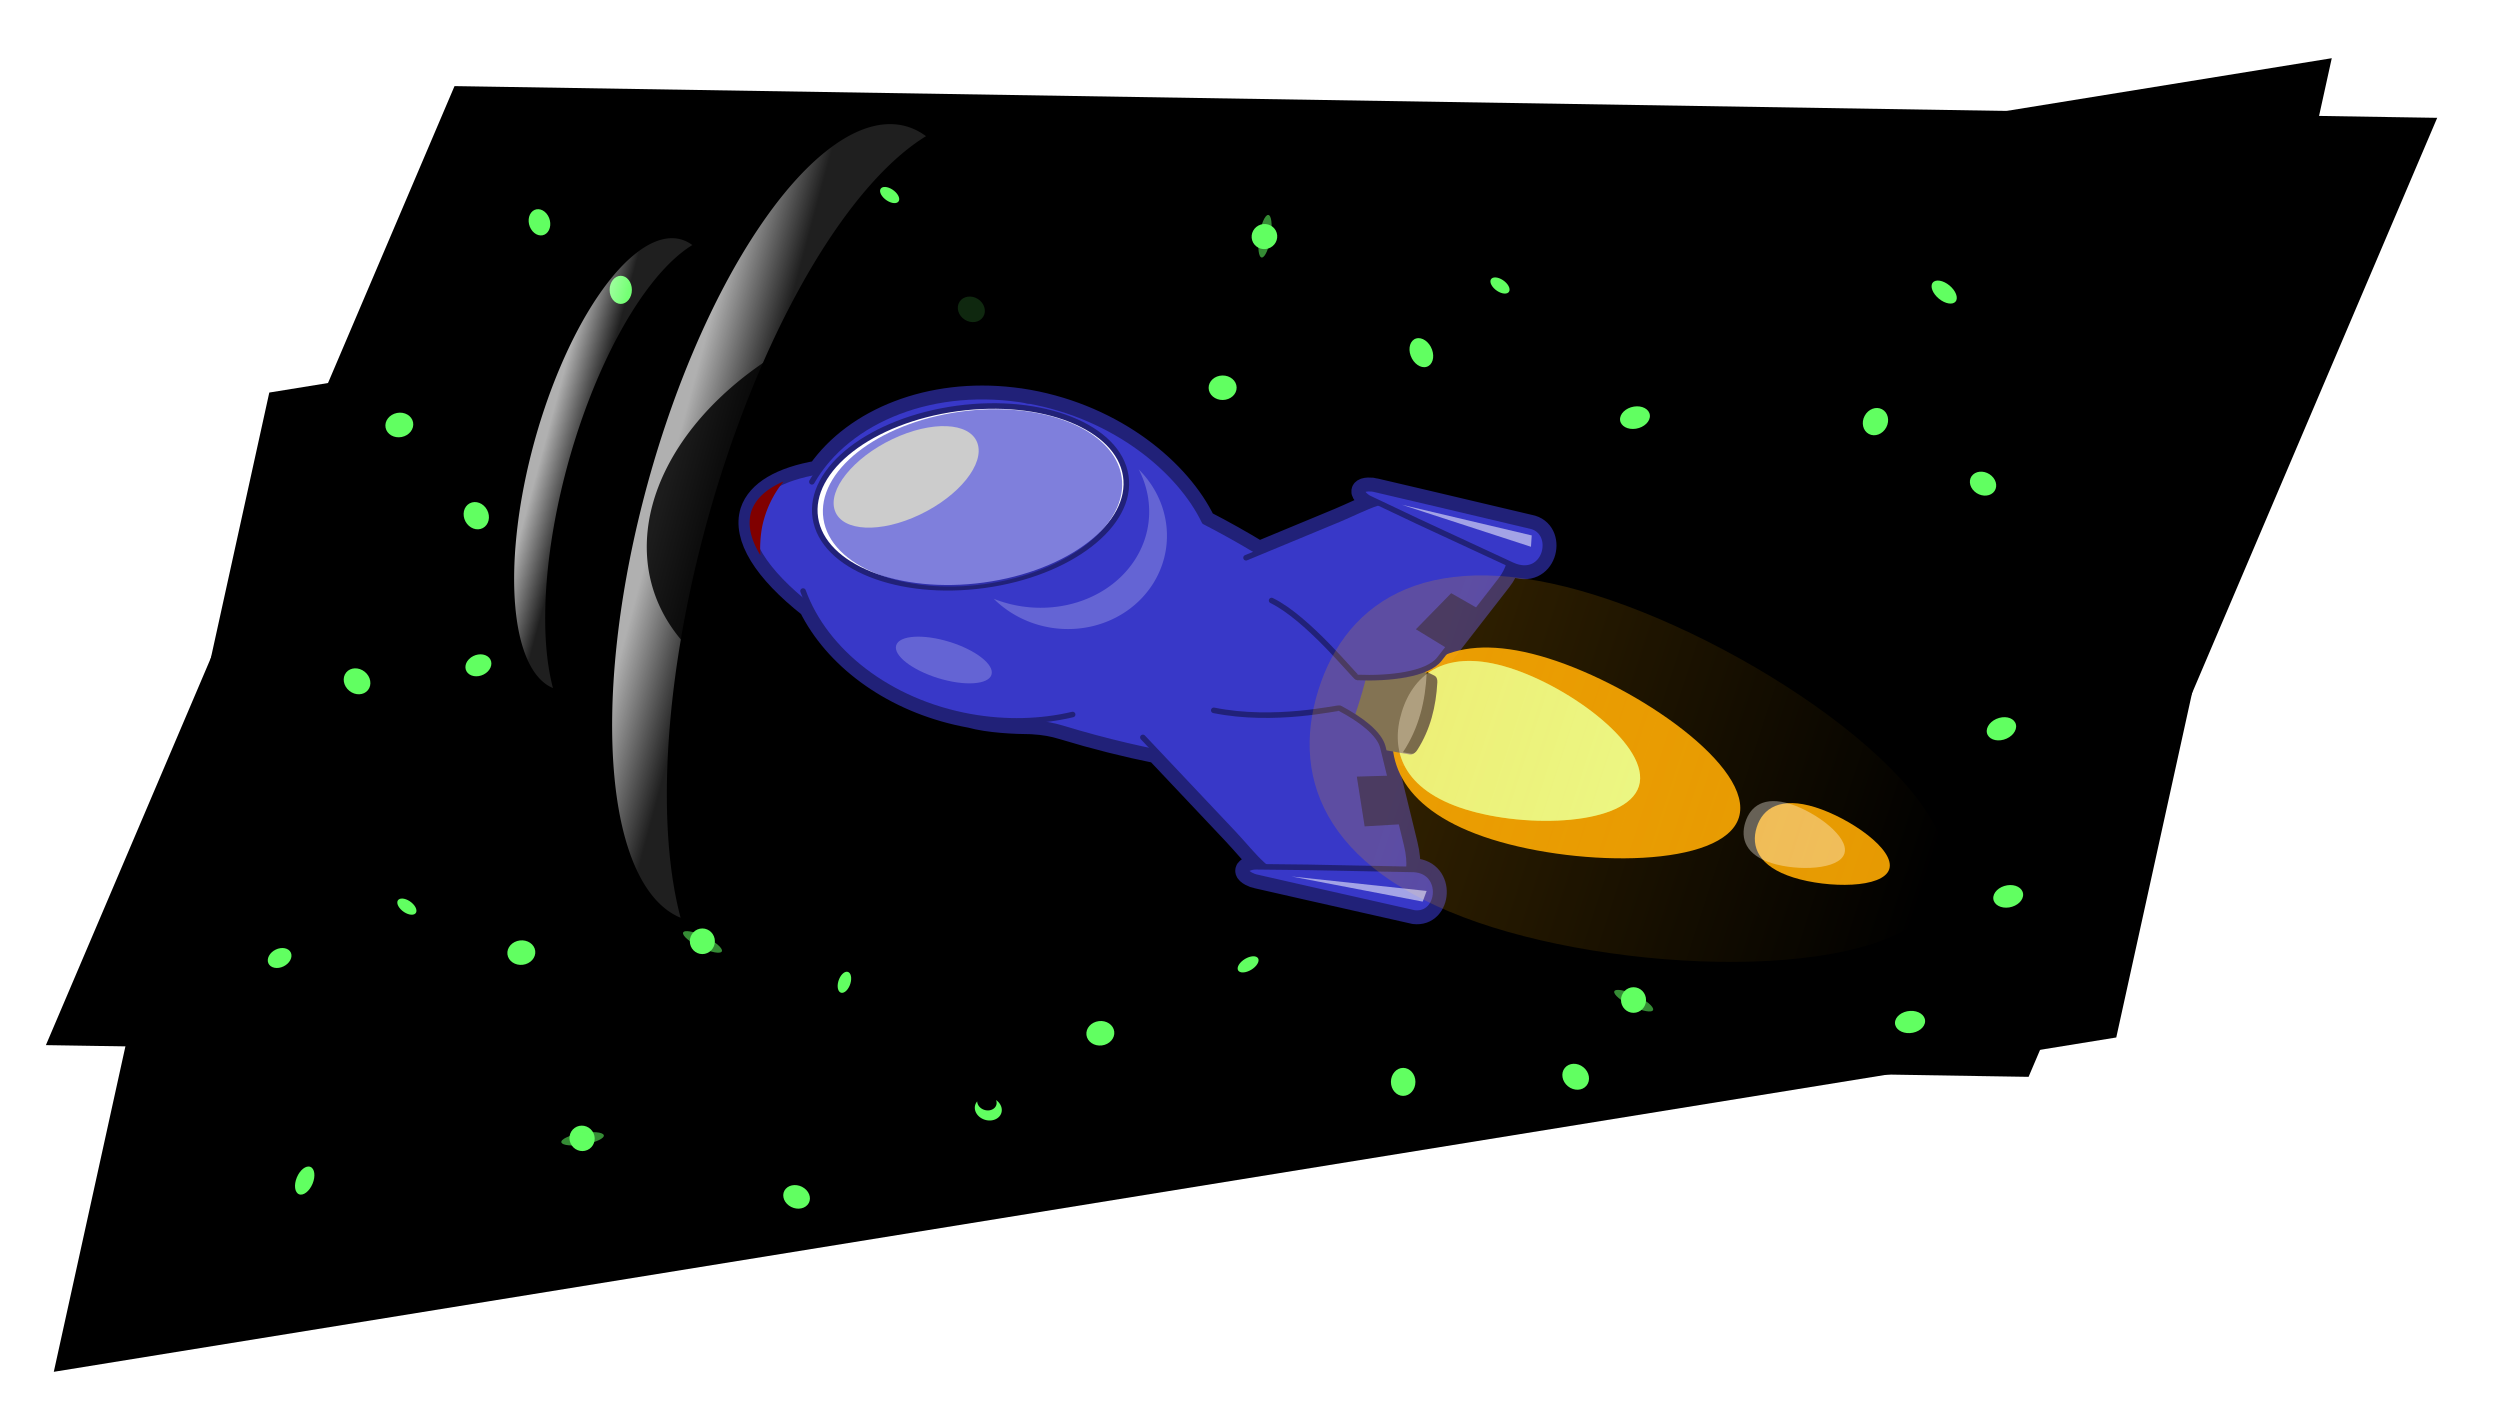 <?xml version="1.0" encoding="UTF-8" standalone="no"?>
<svg
   xmlns:dc="http://purl.org/dc/elements/1.1/"
   xmlns:cc="http://creativecommons.org/ns#"
   xmlns:rdf="http://www.w3.org/1999/02/22-rdf-syntax-ns#"
   xmlns:svg="http://www.w3.org/2000/svg"
   xmlns="http://www.w3.org/2000/svg"
   xmlns:xlink="http://www.w3.org/1999/xlink"
   xmlns:sodipodi="http://sodipodi.sourceforge.net/DTD/sodipodi-0.dtd"
   xmlns:inkscape="http://www.inkscape.org/namespaces/inkscape"
   width="359.255mm"
   height="202.361mm"
   viewBox="0 0 359.255 202.361"
   version="1.1"
   id="svg8"
   inkscape:version="1.0 (4035a4fb49, 2020-05-01)"
   sodipodi:docname="toef toef.svg">
  <defs
     id="defs2">
    <linearGradient
       inkscape:collect="always"
       id="linearGradient2017">
      <stop
         style="stop-color:#ffab03;stop-opacity:1;"
         offset="0"
         id="stop2013" />
      <stop
         style="stop-color:#ffab03;stop-opacity:0;"
         offset="1"
         id="stop2015" />
    </linearGradient>
    <linearGradient
       inkscape:collect="always"
       id="linearGradient1663">
      <stop
         style="stop-color:#ffffff;stop-opacity:0.173"
         offset="0"
         id="stop1659" />
      <stop
         style="stop-color:#ffffff;stop-opacity:1"
         offset="1"
         id="stop1661" />
    </linearGradient>
    <filter
       inkscape:collect="always"
       style="color-interpolation-filters:sRGB"
       id="filter1051"
       x="-0.049"
       width="1.097"
       y="-0.078"
       height="1.155">
      <feGaussianBlur
         inkscape:collect="always"
         stdDeviation="0.74"
         id="feGaussianBlur1053" />
    </filter>
    <filter
       inkscape:collect="always"
       style="color-interpolation-filters:sRGB"
       id="filter1406"
       x="-0.048"
       width="1.097"
       y="-0.079"
       height="1.158">
      <feGaussianBlur
         inkscape:collect="always"
         stdDeviation="0.715"
         id="feGaussianBlur1408" />
    </filter>
    <filter
       inkscape:collect="always"
       style="color-interpolation-filters:sRGB"
       id="filter1382"
       x="-0.43"
       width="1.86"
       y="-1.043"
       height="3.087">
      <feGaussianBlur
         inkscape:collect="always"
         stdDeviation="3.371"
         id="feGaussianBlur1384" />
    </filter>
    <filter
       inkscape:collect="always"
       style="color-interpolation-filters:sRGB"
       id="filter1409"
       x="-0.368"
       width="1.736"
       y="-0.356"
       height="1.711">
      <feGaussianBlur
         inkscape:collect="always"
         stdDeviation="3.6"
         id="feGaussianBlur1411" />
    </filter>
    <filter
       inkscape:collect="always"
       style="color-interpolation-filters:sRGB"
       id="filter1452"
       x="-0.118"
       width="1.235"
       y="-0.673"
       height="2.346">
      <feGaussianBlur
         inkscape:collect="always"
         stdDeviation="0.942"
         id="feGaussianBlur1454" />
    </filter>
    <linearGradient
       inkscape:collect="always"
       xlink:href="#linearGradient1663"
       id="linearGradient1731"
       x1="-493.787"
       y1="68.815"
       x2="-506.21"
       y2="68.175"
       gradientUnits="userSpaceOnUse" />
    <filter
       inkscape:collect="always"
       style="color-interpolation-filters:sRGB"
       id="filter1785"
       x="-0.459"
       width="1.918"
       y="-0.226"
       height="1.452">
      <feGaussianBlur
         inkscape:collect="always"
         stdDeviation="6.078"
         id="feGaussianBlur1787" />
    </filter>
    <linearGradient
       inkscape:collect="always"
       xlink:href="#linearGradient1663"
       id="linearGradient1791"
       gradientUnits="userSpaceOnUse"
       x1="-493.787"
       y1="68.815"
       x2="-506.21"
       y2="68.175" />
    <filter
       inkscape:collect="always"
       style="color-interpolation-filters:sRGB"
       id="filter2009"
       x="-0.206"
       width="1.413"
       y="-0.13"
       height="1.26">
      <feGaussianBlur
         inkscape:collect="always"
         stdDeviation="3.46"
         id="feGaussianBlur2011" />
    </filter>
    <linearGradient
       inkscape:collect="always"
       xlink:href="#linearGradient2017"
       id="linearGradient2019"
       x1="-391.915"
       y1="87.733"
       x2="-315.069"
       y2="101.181"
       gradientUnits="userSpaceOnUse" />
    <filter
       inkscape:collect="always"
       style="color-interpolation-filters:sRGB"
       id="filter2089"
       x="-0.053"
       width="1.106"
       y="-0.096"
       height="1.192">
      <feGaussianBlur
         inkscape:collect="always"
         stdDeviation="2.066"
         id="feGaussianBlur2091" />
    </filter>
    <filter
       inkscape:collect="always"
       style="color-interpolation-filters:sRGB"
       id="filter2286"
       x="-0.059"
       width="1.119"
       y="-0.123"
       height="1.245">
      <feGaussianBlur
         inkscape:collect="always"
         stdDeviation="0.254"
         id="feGaussianBlur2288" />
    </filter>
  </defs>
  <sodipodi:namedview
     id="base"
     pagecolor="#ffffff"
     bordercolor="#666666"
     borderopacity="1.0"
     inkscape:pageopacity="0.0"
     inkscape:pageshadow="2"
     inkscape:zoom="0.98393316"
     inkscape:cx="678.9079"
     inkscape:cy="382.41514"
     inkscape:document-units="mm"
     inkscape:current-layer="layer2"
     showgrid="false"
     inkscape:snap-bbox="true"
     inkscape:bbox-paths="true"
     inkscape:bbox-nodes="true"
     inkscape:snap-bbox-edge-midpoints="true"
     inkscape:snap-bbox-midpoints="true"
     inkscape:snap-midpoints="true"
     inkscape:snap-intersection-paths="true"
     inkscape:object-paths="true"
     inkscape:snap-global="false"
     inkscape:window-width="1920"
     inkscape:window-height="1017"
     inkscape:window-x="3278"
     inkscape:window-y="-8"
     inkscape:window-maximized="1"
     showguides="false"
     inkscape:document-rotation="0"
     fit-margin-top="0"
     fit-margin-left="0"
     fit-margin-right="0"
     fit-margin-bottom="0"
     showborder="false" />
  <g
     inkscape:groupmode="layer"
     id="layer1"
     inkscape:label="Back"
     style="display:inline"
     transform="translate(594.597,11.847)">
    <g
       style="display:inline"
       id="g2174">
      <rect
         style="opacity:1;fill:#000000;fill-opacity:1;stroke-width:0.314;stroke-linecap:square"
         id="rect2139"
         width="284.915"
         height="149.797"
         x="-525.475"
         y="9.711"
         transform="matrix(1,0.016,-0.392,0.92,0,0)" />
      <rect
         transform="matrix(0.987,-0.16,-0.215,0.977,0,0)"
         y="-48.35"
         x="-573.753"
         height="144.036"
         width="300.285"
         id="rect2137"
         style="opacity:1;fill:#000000;fill-opacity:1;stroke-width:0.316;stroke-linecap:square" />
    </g>
  </g>
  <g
     inkscape:groupmode="layer"
     id="layer2"
     inkscape:label="Stars"
     transform="translate(594.597,11.847)">
    <g
       id="g2901">
      <ellipse
         transform="rotate(-50.942)"
         style="display:inline;opacity:1;fill:#61ff61;fill-opacity:1;stroke-width:0.107;stroke-linecap:square"
         id="ellipse2213"
         cx="-342.938"
         cy="-195.853"
         rx="1.761"
         ry="2.013" />
      <ellipse
         transform="matrix(-0.745,0.667,-0.77,-0.638,0,0)"
         ry="1.568"
         rx="0.888"
         cy="302.629"
         cx="313.73"
         id="ellipse2219"
         style="display:inline;opacity:1;fill:#61ff61;fill-opacity:1;stroke-width:0.067;stroke-linecap:square" />
      <ellipse
         style="display:inline;opacity:1;fill:#61ff61;fill-opacity:1;stroke-width:0.107;stroke-linecap:square"
         id="ellipse2294"
         cx="-392.958"
         cy="143.622"
         rx="1.761"
         ry="2.013" />
      <ellipse
         style="display:inline;opacity:1;fill:#61ff61;fill-opacity:1;stroke-width:0.092;stroke-linecap:square"
         id="ellipse2300"
         cx="-223.778"
         cy="-227.431"
         rx="1.217"
         ry="2.131"
         transform="matrix(0.624,-0.781,0.772,0.636,0,0)" />
      <ellipse
         style="display:inline;opacity:1;fill:#61ff61;fill-opacity:1;stroke-width:0.067;stroke-linecap:square"
         id="ellipse2304"
         cx="438.11"
         cy="272.384"
         rx="0.888"
         ry="1.568"
         transform="matrix(-0.745,0.667,-0.77,-0.638,0,0)" />
      <ellipse
         transform="matrix(-0.62,0.785,-0.649,-0.761,0,0)"
         style="display:inline;opacity:1;fill:#61ff61;fill-opacity:1;stroke-width:0.098;stroke-linecap:square"
         id="ellipse2328"
         cx="414.293"
         cy="400.946"
         rx="1.617"
         ry="1.834" />
      <g
         transform="matrix(0.508,0,0,0.508,-234.156,55.786)"
         id="g2344"
         style="display:inline">
        <ellipse
           ry="3.626"
           rx="3.544"
           cy="133.129"
           cx="-510.851"
           id="ellipse2340"
           style="opacity:1;fill:#61ff61;fill-opacity:1;stroke-width:0.204;stroke-linecap:square" />
        <ellipse
           style="opacity:0.742;fill:#61ff61;fill-opacity:1;stroke-width:0.155;stroke-linecap:square;filter:url(#filter2286)"
           id="ellipse2342"
           cx="-510.766"
           cy="132.648"
           rx="5.61"
           ry="1.333"
           transform="matrix(0.979,0.467,-0.389,1.175,40.833,215.979)" />
      </g>
      <ellipse
         style="display:inline;opacity:1;fill:#61ff61;fill-opacity:1;stroke-width:0.071;stroke-linecap:square"
         id="ellipse2356"
         cx="-154.115"
         cy="-371.338"
         rx="0.934"
         ry="1.656"
         transform="matrix(0.774,0.633,0.797,-0.604,0,0)" />
      <ellipse
         transform="matrix(-0.745,0.667,-0.77,-0.638,0,0)"
         ry="1.568"
         rx="0.888"
         cy="233.677"
         cx="267.266"
         id="ellipse2382"
         style="display:inline;opacity:1;fill:#61ff61;fill-opacity:1;stroke-width:0.067;stroke-linecap:square" />
      <ellipse
         ry="2.013"
         rx="1.761"
         cy="531.082"
         cx="60.466"
         id="ellipse2384"
         style="display:inline;opacity:1;fill:#61ff61;fill-opacity:1;stroke-width:0.107;stroke-linecap:square"
         transform="rotate(82.966)" />
      <ellipse
         ry="1.942"
         rx="1.666"
         cy="-252.493"
         cx="-415.719"
         id="ellipse2388"
         style="display:inline;opacity:1;fill:#61ff61;fill-opacity:1;stroke-width:0.102;stroke-linecap:square"
         transform="matrix(0.666,-0.746,0.805,0.594,0,0)" />
      <g
         transform="matrix(0.508,0,0,0.508,-100.344,64.229)"
         id="g2396"
         style="display:inline">
        <ellipse
           ry="3.626"
           rx="3.544"
           cy="133.129"
           cx="-510.851"
           id="ellipse2392"
           style="opacity:1;fill:#61ff61;fill-opacity:1;stroke-width:0.204;stroke-linecap:square" />
        <ellipse
           style="opacity:0.742;fill:#61ff61;fill-opacity:1;stroke-width:0.155;stroke-linecap:square;filter:url(#filter2286)"
           id="ellipse2394"
           cx="-510.766"
           cy="132.648"
           rx="5.61"
           ry="1.333"
           transform="matrix(0.979,0.467,-0.389,1.175,40.833,215.979)" />
      </g>
      <ellipse
         transform="rotate(82.966)"
         style="display:inline;opacity:1;fill:#61ff61;fill-opacity:1;stroke-width:0.107;stroke-linecap:square"
         id="ellipse2410"
         cx="82.159"
         cy="449.923"
         rx="1.761"
         ry="2.013" />
      <ellipse
         transform="matrix(0.094,0.996,-0.987,0.159,0,0)"
         ry="2.17"
         rx="1.596"
         cy="363.466"
         cx="-9.661"
         id="ellipse2412"
         style="display:inline;opacity:1;fill:#61ff61;fill-opacity:1;stroke-width:0.106;stroke-linecap:square" />
      <g
         id="g2422"
         transform="matrix(0.415,-0.293,0.293,0.415,-337.954,-53.191)"
         style="display:inline">
        <ellipse
           style="opacity:1;fill:#61ff61;fill-opacity:1;stroke-width:0.204;stroke-linecap:square"
           id="ellipse2418"
           cx="-510.851"
           cy="133.129"
           rx="3.544"
           ry="3.626" />
        <ellipse
           transform="matrix(0.979,0.467,-0.389,1.175,40.833,215.979)"
           ry="1.333"
           rx="5.61"
           cy="132.648"
           cx="-510.766"
           id="ellipse2420"
           style="opacity:0.742;fill:#61ff61;fill-opacity:1;stroke-width:0.155;stroke-linecap:square;filter:url(#filter2286)" />
      </g>
      <ellipse
         transform="matrix(-0.93,-0.368,0.382,-0.924,0,0)"
         ry="2.131"
         rx="1.217"
         cy="-349.492"
         cx="448.714"
         id="ellipse2430"
         style="display:inline;opacity:1;fill:#61ff61;fill-opacity:1;stroke-width:0.092;stroke-linecap:square" />
      <ellipse
         transform="matrix(0.856,0.517,-0.385,0.923,0,0)"
         ry="1.568"
         rx="0.888"
         cy="359.265"
         cx="-391.28"
         id="ellipse2434"
         style="display:inline;opacity:1;fill:#61ff61;fill-opacity:1;stroke-width:0.067;stroke-linecap:square" />
      <g
         transform="matrix(-0.149,-0.486,0.486,-0.149,-553.713,-206.289)"
         id="g2448"
         style="display:inline">
        <ellipse
           ry="3.626"
           rx="3.544"
           cy="133.129"
           cx="-510.851"
           id="ellipse2444"
           style="opacity:1;fill:#61ff61;fill-opacity:1;stroke-width:0.204;stroke-linecap:square" />
        <ellipse
           style="opacity:0.742;fill:#61ff61;fill-opacity:1;stroke-width:0.155;stroke-linecap:square;filter:url(#filter2286)"
           id="ellipse2446"
           cx="-510.766"
           cy="132.648"
           rx="5.61"
           ry="1.333"
           transform="matrix(0.979,0.467,-0.389,1.175,40.833,215.979)" />
      </g>
      <ellipse
         transform="rotate(-91.05)"
         style="display:inline;opacity:1;fill:#61ff61;fill-opacity:1;stroke-width:0.107;stroke-linecap:square"
         id="ellipse2462"
         cx="-36.188"
         cy="-419.636"
         rx="1.761"
         ry="2.013" />
      <ellipse
         transform="matrix(0.01,-1,0.998,-0.055,0,0)"
         ry="2.17"
         rx="1.596"
         cy="-319.584"
         cx="-117.44"
         id="ellipse2464"
         style="display:inline;opacity:1;fill:#61ff61;fill-opacity:1;stroke-width:0.106;stroke-linecap:square" />
      <ellipse
         transform="matrix(-0.74,0.672,-0.739,-0.674,0,0)"
         style="display:inline;opacity:1;fill:#61ff61;fill-opacity:1;stroke-width:0.102;stroke-linecap:square"
         id="ellipse2466"
         cx="252.466"
         cy="166.177"
         rx="1.666"
         ry="1.942" />
      <ellipse
         transform="rotate(122.393)"
         style="display:inline;opacity:1;fill:#61ff61;fill-opacity:1;stroke-width:0.107;stroke-linecap:square"
         id="ellipse2480"
         cx="271.294"
         cy="366.743"
         rx="1.761"
         ry="2.013" />
      <ellipse
         style="display:inline;opacity:1;fill:#61ff61;fill-opacity:1;stroke-width:0.106;stroke-linecap:square"
         id="ellipse2490"
         cx="-5.864"
         cy="-320.387"
         rx="1.596"
         ry="2.17"
         transform="matrix(-0.209,-0.978,0.962,-0.272,0,0)" />
      <path
         id="path2520"
         style="display:inline;opacity:1;fill:#61ff61;fill-opacity:1;stroke-width:0.102;stroke-linecap:square"
         d="m -452.095,149.152 a 1.964,1.641 16.608 0 0 1.206,-0.687 1.964,1.641 16.608 0 0 -0.572,-2.229 1.412,1.176 16.084 0 1 -0.101,0.981 1.412,1.176 16.084 0 1 -1.902,0.287 1.412,1.176 16.084 0 1 -0.705,-1.084 1.964,1.641 16.608 0 0 -0.092,0.118 1.964,1.641 16.608 0 0 0.728,2.327 1.964,1.641 16.608 0 0 1.438,0.287 z" />
      <ellipse
         style="display:inline;opacity:1;fill:#61ff61;fill-opacity:1;stroke-width:0.102;stroke-linecap:square"
         id="ellipse2540"
         cx="-505.394"
         cy="29.806"
         rx="1.601"
         ry="2.021" />
      <ellipse
         transform="rotate(-50.942)"
         style="display:inline;opacity:1;fill:#61ff61;fill-opacity:1;stroke-width:0.107;stroke-linecap:square"
         id="ellipse2542"
         cx="-409.155"
         cy="-367.642"
         rx="1.761"
         ry="2.013" />
      <ellipse
         style="display:inline;opacity:1;fill:#61ff61;fill-opacity:1;stroke-width:0.106;stroke-linecap:square"
         id="ellipse2556"
         cx="66.919"
         cy="316.417"
         rx="1.596"
         ry="2.17"
         transform="matrix(0.094,0.996,-0.987,0.159,0,0)" />
      <ellipse
         transform="rotate(28.019)"
         style="display:inline;opacity:1;fill:#61ff61;fill-opacity:1;stroke-width:0.107;stroke-linecap:square"
         id="ellipse2582"
         cx="-264.09"
         cy="195.744"
         rx="1.761"
         ry="2.013" />
      <ellipse
         transform="rotate(78.961)"
         style="display:inline;opacity:1;fill:#61ff61;fill-opacity:1;stroke-width:0.107;stroke-linecap:square"
         id="ellipse2588"
         cx="-54.551"
         cy="536.698"
         rx="1.761"
         ry="2.013" />
      <ellipse
         style="display:inline;opacity:1;fill:#61ff61;fill-opacity:1;stroke-width:0.106;stroke-linecap:square"
         id="ellipse2598"
         cx="380.641"
         cy="73.365"
         rx="1.596"
         ry="2.17"
         transform="matrix(-0.959,0.283,-0.345,-0.939,0,0)" />
      <ellipse
         transform="matrix(-0.98,-0.199,-0.471,0.882,0,0)"
         ry="1.589"
         rx="1.562"
         cy="243.852"
         cx="448.531"
         id="ellipse2606"
         style="display:inline;opacity:1;fill:#61ff61;fill-opacity:1;stroke-width:0.09;stroke-linecap:square" />
      <ellipse
         transform="rotate(-28.073)"
         ry="2.013"
         rx="1.761"
         cy="-192.672"
         cx="-493.551"
         id="ellipse2608"
         style="display:inline;opacity:1;fill:#61ff61;fill-opacity:1;stroke-width:0.107;stroke-linecap:square" />
      <ellipse
         ry="1.834"
         rx="1.617"
         cy="365.418"
         cx="-322.598"
         id="ellipse2614"
         style="display:inline;opacity:1;fill:#61ff61;fill-opacity:1;stroke-width:0.098;stroke-linecap:square"
         transform="matrix(0.836,0.548,-0.701,0.713,0,0)" />
    </g>
  </g>
  <g
     inkscape:groupmode="layer"
     id="layer3"
     inkscape:label="Tochterschiff"
     style="display:inline"
     transform="translate(594.597,11.847)">
    <g
       style="display:inline"
       id="g2179">
      <path
         id="path1789"
         style="opacity:0.83;fill:url(#linearGradient1791);fill-opacity:1;stroke-width:0.528;stroke-linecap:square;filter:url(#filter1785)"
         d="m -481.723,39.762 a 25.815,32.419 8.759 0 0 -1.037,0.027 25.815,32.419 8.759 0 0 -26.706,33.576 25.815,32.419 8.759 0 0 22.718,30.907 28.995,36.413 8.759 0 1 -11.51,-28.823 28.995,36.413 8.759 0 1 20.546,-35.3 25.815,32.419 8.759 0 0 -4.011,-0.388 z"
         transform="matrix(0.471,0.115,-0.246,1.009,-260.225,37.793)" />
      <path
         transform="matrix(0.83,0.202,-0.433,1.78,-47.642,32.755)"
         d="m -481.723,39.762 a 25.815,32.419 8.759 0 0 -1.037,0.027 25.815,32.419 8.759 0 0 -26.706,33.576 25.815,32.419 8.759 0 0 22.718,30.907 28.995,36.413 8.759 0 1 -11.51,-28.823 28.995,36.413 8.759 0 1 20.546,-35.3 25.815,32.419 8.759 0 0 -4.011,-0.388 z"
         style="opacity:0.83;fill:url(#linearGradient1731);fill-opacity:1;stroke-width:0.528;stroke-linecap:square;filter:url(#filter1785)"
         id="path1460" />
      <path
         id="path1793"
         style="opacity:0.915;fill:#000000;fill-opacity:1;stroke-width:0.528;stroke-linecap:square;filter:url(#filter2009)"
         d="m -481.723,39.762 a 25.815,32.419 8.759 0 0 -1.037,0.027 25.815,32.419 8.759 0 0 -26.706,33.576 25.815,32.419 8.759 0 0 22.718,30.907 28.995,36.413 8.759 0 1 -11.51,-28.823 28.995,36.413 8.759 0 1 20.546,-35.3 25.815,32.419 8.759 0 0 -4.011,-0.388 z"
         transform="matrix(1.435,0.25,-0.44,0.929,264.662,114.448)" />
    </g>
    <g
       style="display:inline"
       id="g2207">
      <path
         inkscape:connector-curvature="0"
         id="path921"
         d="m -448.042,45.548 c -0.35,-0.051 -0.699,-0.094 -1.048,-0.135 -11.783,-1.385 -22.621,2.925 -27.906,10.51 -5.369,0.918 -8.706,2.894 -9.635,5.708 -1.161,3.68 1.829,8.556 8.413,13.729 3.578,7.187 11.337,13.105 21.166,15.392 0.316,0.074 0.633,0.144 0.953,0.21 0.319,0.066 0.639,0.129 0.962,0.187 0.002,3.63e-4 0.004,4.86e-4 0.007,9.89e-4 2.65,0.736 6.392,0.892 8.79,0.91 1.872,0.116 3.091,0.35 4.413,0.752 4.666,1.418 9.224,2.561 13.57,3.431 l 11.075,11.735 c 1.564,1.658 2.929,3.419 4.482,4.744 l -1.218,-0.014 c -0.373,-0.046 -1.475,0.157 -1.472,0.575 0.003,0.418 1.109,0.892 1.482,0.938 l 7.463,1.698 15.181,3.428 c 3.795,0.48 4.41,-5.99 -0.04,-6.255 l -0.755,-0.015 c 0.136,-0.929 0.048,-2.114 -0.318,-3.614 l -3.258,-13.367 3.721,0.667 c 0.39,0.07 0.674,-0.172 0.907,-0.534 1.883,-2.936 2.688,-6.221 2.885,-9.704 0.025,-0.436 -0.107,-0.785 -0.458,-0.976 l -1.824,-0.993 c 1.211,-0.41 2.182,-0.962 2.743,-1.686 l 8.782,-11.31 c 0.617,-0.795 1.028,-1.609 1.245,-2.403 l 0.515,0.239 c 4.691,2.023 6.32,-4.523 2.779,-5.604 l -15.146,-3.579 -7.452,-1.748 c -0.355,-0.122 -1.557,-0.181 -1.743,0.193 -0.186,0.374 0.716,1.04 1.071,1.163 l 1.181,0.56 c -1.849,0.591 -3.71,1.571 -5.695,2.394 l -11.438,4.744 c -2.454,-1.494 -5.075,-2.97 -7.856,-4.406 -3.503,-7.297 -12.75,-15.103 -25.272,-17.365 -1.9e-4,-3.3e-5 -3.5e-4,-4.5e-5 -5.2e-4,-7.5e-5 -0.384,-0.069 -0.768,-0.131 -1.152,-0.187 -0.034,-0.005 -0.068,-0.012 -0.102,-0.017 z"
         style="opacity:1;fill:#3838c8;fill-opacity:1;stroke:#212178;stroke-width:3.2;stroke-linecap:round;stroke-linejoin:round;stroke-miterlimit:4;stroke-dasharray:none;stroke-opacity:1" />
      <path
         sodipodi:nodetypes="cccccccccc"
         inkscape:connector-curvature="0"
         id="ellipse997"
         d="m -446.788,45.752 c -12.296,-2.195 -24.364,1.872 -30.153,10.161 -5.402,0.914 -8.757,2.894 -9.689,5.719 -1.165,3.692 1.847,8.589 8.478,13.782 3.937,7.884 12.695,13.871 23.017,15.736 2.651,0.737 6.397,0.893 8.796,0.911 1.872,0.116 3.091,0.35 4.413,0.752 25.045,7.61 46.996,7.333 49.619,-0.816 2.176,-6.835 -9.728,-18.825 -29.208,-28.88 -3.503,-7.297 -12.75,-15.104 -25.273,-17.365 z"
         style="opacity:1;fill:#3838c8;fill-opacity:1;stroke:#212178;stroke-width:0.8;stroke-linecap:round;stroke-linejoin:round;stroke-miterlimit:4;stroke-dasharray:none;stroke-opacity:1" />
      <path
         sodipodi:nodetypes="sssss"
         inkscape:connector-curvature="0"
         id="path993"
         d="m -372.106,82.757 c 12.862,4.039 29.627,15.697 27.389,22.881 -2.238,7.184 -22.633,7.174 -35.495,3.136 -12.862,-4.039 -15.869,-11.377 -13.631,-18.561 2.238,-7.184 8.875,-11.494 21.737,-7.455 z"
         style="opacity:0.9;fill:#ffab03;fill-opacity:1;stroke:none;stroke-width:2;stroke-linecap:butt;stroke-linejoin:miter;stroke-miterlimit:4;stroke-dasharray:none;stroke-opacity:1" />
      <path
         style="opacity:1;fill:#ddff55;fill-opacity:1;stroke:none;stroke-width:2;stroke-linecap:butt;stroke-linejoin:miter;stroke-miterlimit:4;stroke-dasharray:none;stroke-opacity:1"
         d="m -377.719,84.115 c 8.92,2.801 20.386,11.398 18.637,17.013 -1.749,5.615 -16.052,6.12 -24.972,3.319 -8.92,-2.801 -10.846,-8.402 -9.096,-14.017 1.749,-5.615 6.511,-9.116 15.431,-6.315 z"
         id="path995"
         inkscape:connector-curvature="0"
         sodipodi:nodetypes="sssss" />
      <g
         transform="matrix(0.126,-0.425,0.384,0.124,-512.466,168.334)"
         id="g1003"
         style="stroke-width:2.366">
        <path
           style="opacity:1;fill:#666666;fill-opacity:1;stroke:none;stroke-width:4.731;stroke-linecap:butt;stroke-linejoin:miter;stroke-miterlimit:4;stroke-dasharray:none;stroke-opacity:1"
           d="m 236.712,212.418 c 10.946,1.212 20.269,0.801 29.202,0 0.981,-0.088 1.943,0.809 1.777,1.777 l -3.679,21.483 c -0.166,0.968 -0.825,1.528 -1.777,1.777 -7.617,1.994 -15.234,2.4 -22.852,0 -0.939,-0.296 -1.656,-0.8 -1.777,-1.777 l -2.671,-21.483 c -0.121,-0.977 0.799,-1.886 1.777,-1.777 z"
           id="path999"
           inkscape:connector-curvature="0"
           sodipodi:nodetypes="sssssssss" />
        <path
           inkscape:connector-curvature="0"
           style="opacity:1;fill:#000000;fill-opacity:1;stroke:none;stroke-width:17.882;stroke-linecap:butt;stroke-linejoin:miter;stroke-miterlimit:4;stroke-dasharray:none;stroke-opacity:1"
           d="m 896.664,879.795 1.371,10.959 c 0.462,3.693 3.167,5.599 6.717,6.717 28.79,9.07 57.58,7.535 86.369,0 3.6,-0.942 6.257,-3.024 6.719,-6.717 l 1.367,-10.939 c -0.133,0.04 -0.256,0.092 -0.391,0.129 -33.919,9.38 -67.839,11.289 -101.758,0 -0.136,-0.045 -0.261,-0.101 -0.395,-0.148 z"
           transform="scale(0.265)"
           id="path1001" />
      </g>
      <path
         sodipodi:nodetypes="csccc"
         inkscape:connector-curvature="0"
         id="ellipse1005"
         d="m -440.456,90.831 c -4.524,1.069 -9.541,1.24 -14.678,0.318 -11.78,-2.115 -20.922,-9.393 -24.061,-18.064 m 1.267,-15.695 c 5.15,-9.007 17.737,-14.046 31.141,-11.639"
         style="opacity:1;fill:#3838c8;fill-opacity:1;stroke:#212178;stroke-width:0.8;stroke-linecap:round;stroke-linejoin:round;stroke-miterlimit:4;stroke-dasharray:none;stroke-opacity:1" />
      <ellipse
         style="opacity:1;fill:#ffffff;fill-opacity:1;stroke:#212178;stroke-width:0.8;stroke-linecap:round;stroke-linejoin:round;stroke-miterlimit:4;stroke-dasharray:none;stroke-opacity:1"
         id="ellipse1007"
         cx="-458.888"
         cy="-2.422"
         rx="22.505"
         ry="12.856"
         transform="matrix(0.991,-0.135,0.152,0.988,0,0)" />
      <path
         style="opacity:1;fill:#3838c8;fill-opacity:1;stroke:#212178;stroke-width:0.8;stroke-linecap:round;stroke-linejoin:round;stroke-miterlimit:4;stroke-dasharray:none;stroke-opacity:1"
         d="m -415.538,68.302 13.317,-5.523 c 3.834,-1.59 7.205,-3.776 10.919,-2.581 l 10.218,3.289 c 3.713,1.195 4.653,4.797 2.108,8.076 l -8.782,11.31 c -1.716,2.209 -7.242,2.829 -11.8,2.633 -0.301,-0.013 -7.062,-8.5 -12.307,-11.056"
         id="path1009"
         inkscape:connector-curvature="0"
         sodipodi:nodetypes="cssssssc" />
      <path
         sodipodi:nodetypes="cssssssc"
         inkscape:connector-curvature="0"
         id="path1011"
         d="m -430.361,94.12 13.081,13.86 c 2.849,3.019 5.032,6.392 8.909,6.819 l 10.67,1.175 c 3.878,0.427 6.649,-0.669 5.225,-6.509 l -3.391,-13.912 c -0.482,-1.979 -3.154,-4.016 -6.208,-5.626 -0.277,-0.146 -9.231,2.086 -18.101,0.305"
         style="opacity:1;fill:#3838c8;fill-opacity:1;stroke:#212178;stroke-width:0.8;stroke-linecap:round;stroke-linejoin:round;stroke-miterlimit:4;stroke-dasharray:none;stroke-opacity:1" />
      <path
         style="opacity:1;fill:#800000;fill-opacity:1;stroke:none;stroke-width:2;stroke-linecap:butt;stroke-linejoin:miter;stroke-miterlimit:4;stroke-dasharray:none;stroke-opacity:1"
         d="m -481.997,57.336 a 49.545,16.003 17.845 0 0 -4.633,4.296 49.545,16.003 17.845 0 0 1.294,6.299 50.872,27.729 25.031 0 1 0.269,-4.121 50.872,27.729 25.031 0 1 3.07,-6.474 z"
         id="path1015"
         inkscape:connector-curvature="0" />
      <path
         transform="rotate(8.12,-418.971,91.415)"
         sodipodi:nodetypes="sssss"
         inkscape:connector-curvature="0"
         id="path1017"
         d="m -379.164,78.361 c 9.226,1.513 21.792,8.404 20.853,14.21 -0.939,5.805 -15.027,8.326 -24.253,6.813 -9.226,-1.513 -11.924,-6.786 -10.985,-12.591 0.939,-5.805 5.159,-9.944 14.385,-8.432 z"
         style="opacity:0.6;fill:#ffffff;fill-opacity:1;stroke:none;stroke-width:2;stroke-linecap:butt;stroke-linejoin:miter;stroke-miterlimit:4;stroke-dasharray:none;stroke-opacity:1;filter:url(#filter1406)" />
      <path
         sodipodi:nodetypes="cccccccc"
         inkscape:connector-curvature="0"
         id="path1025"
         d="m -374.437,63.796 -15.145,-3.579 -7.452,-1.748 c -0.355,-0.122 -1.557,-0.182 -1.743,0.193 -0.186,0.374 0.716,1.04 1.071,1.163 l 6.734,3.195 13.756,6.381 c 4.691,2.023 6.32,-4.522 2.78,-5.604 z"
         style="opacity:1;fill:#3838c8;fill-opacity:1;stroke:#212178;stroke-width:0.8;stroke-linecap:round;stroke-linejoin:round;stroke-miterlimit:4;stroke-dasharray:none;stroke-opacity:1" />
      <path
         style="opacity:1;fill:#3838c8;fill-opacity:1;stroke:#212178;stroke-width:0.8;stroke-linecap:round;stroke-linejoin:round;stroke-miterlimit:4;stroke-dasharray:none;stroke-opacity:1"
         d="m -391.363,119.348 -15.18,-3.428 -7.463,-1.698 c -0.373,-0.046 -1.479,-0.52 -1.482,-0.938 -0.003,-0.418 1.099,-0.621 1.472,-0.575 l 7.453,0.084 15.161,0.3 c 4.449,0.265 3.834,6.735 0.04,6.255 z"
         id="path1027"
         inkscape:connector-curvature="0"
         sodipodi:nodetypes="ccccccccc" />
      <ellipse
         transform="matrix(1.146,-0.161,0.173,1.161,81.311,58.921)"
         ry="10.661"
         rx="18.697"
         cy="-62.889"
         cx="-458.354"
         id="ellipse949"
         style="opacity:0.8;fill:#3838c8;fill-opacity:1;stroke:none;stroke-width:0.686;stroke-linecap:round;stroke-linejoin:round;stroke-miterlimit:4;stroke-dasharray:none;stroke-opacity:1;filter:url(#filter1051)" />
      <ellipse
         transform="matrix(0.903,-0.431,0.343,0.939,0,0)"
         ry="5.773"
         rx="11.33"
         cy="-149.6"
         cx="-457.44"
         id="ellipse1040"
         style="opacity:1;fill:#cccccc;fill-opacity:1;stroke:none;stroke-width:2.005;stroke-linecap:butt;stroke-linejoin:miter;stroke-miterlimit:4;stroke-dasharray:none;stroke-opacity:1" />
      <path
         sodipodi:nodetypes="ccccc"
         inkscape:connector-curvature="0"
         id="rect1055"
         d="m -399.621,99.751 4.628,-0.134 2.026,6.965 -5.53,0.324 z"
         style="opacity:1;fill:#212178;fill-opacity:1;stroke:none;stroke-width:3.2;stroke-linecap:round;stroke-linejoin:round;stroke-miterlimit:4;stroke-dasharray:none;stroke-opacity:1" />
      <path
         style="opacity:1;fill:#212178;fill-opacity:1;stroke:none;stroke-width:3.2;stroke-linecap:round;stroke-linejoin:round;stroke-miterlimit:4;stroke-dasharray:none;stroke-opacity:1"
         d="m -382.042,75.695 -4.018,-2.301 -5.071,5.186 4.723,2.893 z"
         id="path1058"
         inkscape:connector-curvature="0"
         sodipodi:nodetypes="ccccc" />
      <ellipse
         transform="matrix(0.72,0.222,-0.222,0.72,-106.73,65.706)"
         ry="3.623"
         rx="9.509"
         cy="159.677"
         cx="-439.981"
         id="path1032"
         style="opacity:0.807;fill:#ffffff;fill-opacity:0.343;stroke-width:0.204;stroke-linecap:square;filter:url(#filter1382)" />
      <path
         transform="rotate(8.12,-418.971,91.415)"
         d="m -435.888,57.668 a 16.196,14.279 0 0 1 2.464,7.571 16.196,14.279 0 0 1 -16.196,14.279 16.196,14.279 0 0 1 -4.272,-0.506 14.486,13.622 0 0 0 9,2.948 14.486,13.622 0 0 0 14.486,-13.621 14.486,13.622 0 0 0 -5.482,-10.671 z"
         style="opacity:0.807;fill:#ffffff;fill-opacity:0.343;stroke-width:0.175;stroke-linecap:square;filter:url(#filter1409)"
         id="path1386" />
      <path
         style="opacity:0.9;fill:#ffab03;fill-opacity:1;stroke:none;stroke-width:0.776;stroke-linecap:butt;stroke-linejoin:miter;stroke-miterlimit:4;stroke-dasharray:none;stroke-opacity:1"
         d="m -333.729,104.161 c 4.99,1.567 11.493,6.089 10.625,8.876 -0.868,2.787 -8.78,2.783 -13.769,1.216 -4.99,-1.567 -6.156,-4.413 -5.288,-7.2 0.868,-2.787 3.443,-4.459 8.432,-2.892 z"
         id="path1417"
         inkscape:connector-curvature="0"
         sodipodi:nodetypes="sssss" />
      <path
         transform="matrix(0.414,0.059,-0.059,0.414,-175.746,93.613)"
         style="opacity:0.6;fill:#ffffff;fill-opacity:1;stroke:none;stroke-width:2;stroke-linecap:butt;stroke-linejoin:miter;stroke-miterlimit:4;stroke-dasharray:none;stroke-opacity:1;filter:url(#filter1406)"
         d="m -379.164,78.361 c 9.226,1.513 21.792,8.404 20.853,14.21 -0.939,5.805 -15.027,8.326 -24.253,6.813 -9.226,-1.513 -11.924,-6.786 -10.985,-12.591 0.939,-5.805 5.159,-9.944 14.385,-8.432 z"
         id="path1419"
         inkscape:connector-curvature="0"
         sodipodi:nodetypes="sssss" />
      <path
         transform="rotate(8.12,-418.971,91.415)"
         style="opacity:0.435;fill:url(#linearGradient2019);fill-opacity:1;stroke:none;stroke-width:3.667;stroke-linecap:butt;stroke-linejoin:miter;stroke-miterlimit:4;stroke-dasharray:none;stroke-opacity:1;filter:url(#filter2089)"
         d="m -368.347,66.285 c 24.392,4 57.84,20.818 55.638,34.437 -2.202,13.62 -39.222,18.883 -63.614,14.883 -24.392,-4 -31.75,-16.54 -29.548,-30.159 2.202,-13.62 13.132,-23.161 37.524,-19.162 z"
         id="path1030"
         inkscape:connector-curvature="0"
         sodipodi:nodetypes="sssss" />
      <path
         transform="rotate(8.12,-418.971,91.415)"
         sodipodi:nodetypes="cccc"
         d="m -397.753,57.346 19.106,1.729 0.121,1.63 z"
         style="opacity:0.817;fill:#ffffff;fill-opacity:0.802;stroke-width:0.204;stroke-linecap:square;filter:url(#filter1452)"
         id="rect1421" />
      <path
         transform="matrix(0.961,0.276,0.276,-0.961,-48.862,332.482)"
         id="path1456"
         style="opacity:0.817;fill:#ffffff;fill-opacity:0.802;stroke-width:0.204;stroke-linecap:square;filter:url(#filter1452)"
         d="m -406.478,110.498 19.106,1.729 0.121,1.63 z"
         sodipodi:nodetypes="cccc" />
    </g>
  </g>
</svg>
